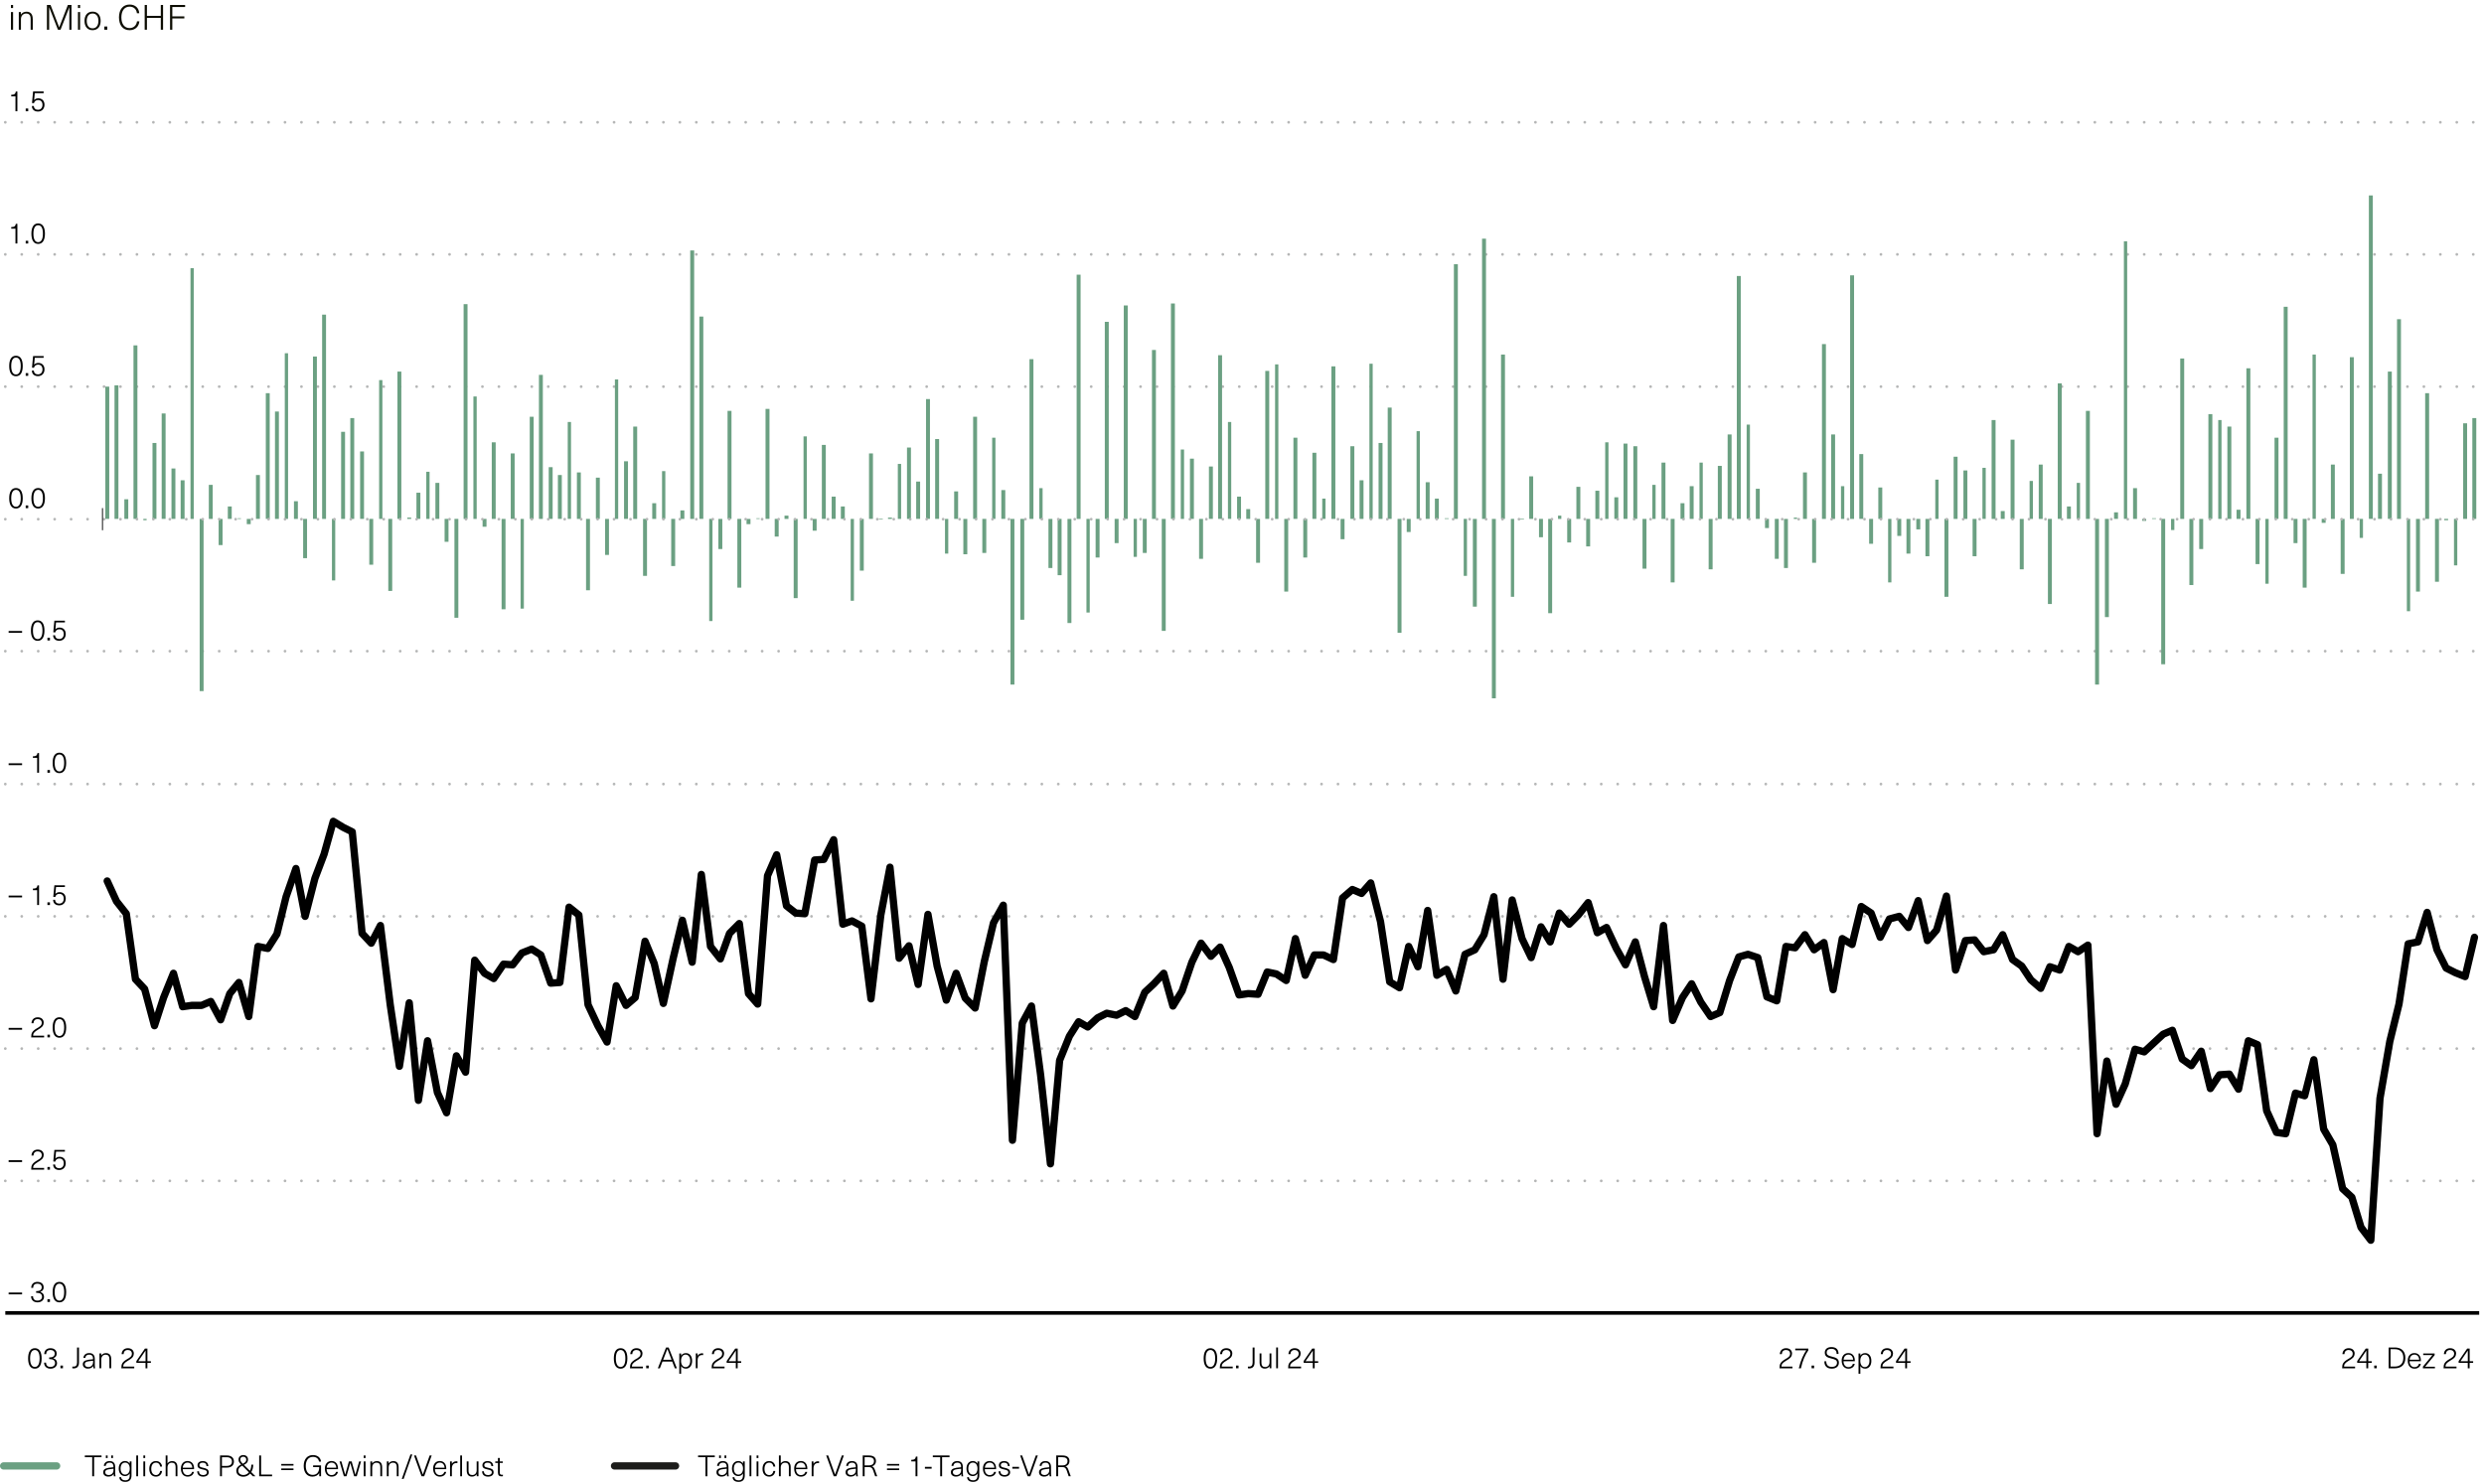<?xml version="1.0" encoding="UTF-8"?><svg id="_2024" xmlns="http://www.w3.org/2000/svg" xmlns:xlink="http://www.w3.org/1999/xlink" viewBox="0 0 679.39 406.09"><defs><style>.cls-1,.cls-2,.cls-3,.cls-4,.cls-5,.cls-6,.cls-7{fill:none;}.cls-8{fill:#0e0e04;}.cls-2,.cls-3,.cls-4,.cls-6{stroke-linecap:round;}.cls-2,.cls-3,.cls-5,.cls-6,.cls-7{stroke-linejoin:round;}.cls-2,.cls-4,.cls-6{stroke-width:2px;}.cls-2,.cls-5,.cls-7{stroke:#000;}.cls-3{stroke:#b5b6b6;stroke-dasharray:0 1.5 0 1.5 0 1.5;stroke-width:.75px;}.cls-4{stroke:#6ba082;stroke-miterlimit:10;}.cls-9{fill:#6ba082;}.cls-5{stroke-width:.25px;}.cls-6{stroke:#1d1d1b;}.cls-10{clip-path:url(#clippath);}</style><clipPath id="clippath"><rect class="cls-1" x="27.91" y="33.4" width="650.87" height="326.51"/></clipPath></defs><line class="cls-3" x1="1.45" y1="33.46" x2="678.07" y2="33.46"/><line class="cls-3" x1="1.45" y1="69.6" x2="678.07" y2="69.6"/><line class="cls-3" x1="1.45" y1="105.78" x2="678.07" y2="105.78"/><line class="cls-3" x1="1.45" y1="178.15" x2="678.07" y2="178.15"/><line class="cls-3" x1="1.45" y1="214.51" x2="678.07" y2="214.51"/><line class="cls-3" x1="1.45" y1="250.7" x2="678.07" y2="250.7"/><line class="cls-3" x1="1.45" y1="286.88" x2="678.07" y2="286.88"/><line class="cls-3" x1="1.45" y1="323.07" x2="678.07" y2="323.07"/><line class="cls-7" x1="1.45" y1="359.2" x2="678.07" y2="359.2"/><path class="cls-9" d="M676.2,114.38h1.08v27.59h-1.08v-27.59ZM673.69,115.81h1.08v26.15h-1.08v-26.15ZM671.18,154.68h.9v-12.72h-.9v12.72ZM668.5,142.32h1.08v-.36h-1.08v.36ZM665.99,159.16h1.08v-17.2h-1.08v17.2ZM663.3,107.57h1.08v34.39h-1.08v-34.39ZM660.79,161.85h1.08v-19.88h-1.08v19.88ZM658.29,167.22h.9v-25.26h-.9v25.26ZM655.6,87.33h1.08v54.64h-1.08v-54.64ZM653.09,101.66h1.08v40.3h-1.08v-40.3ZM650.4,129.6h1.08v12.36h-1.08v-12.36ZM647.9,53.47h1.08v88.49h-1.08V53.47ZM645.39,147.16h.9v-5.2h-.9v5.2ZM642.7,97.72h1.08v44.25h-1.08v-44.25ZM640.19,157.01h1.08v-15.05h-1.08v15.05ZM637.51,127.1h1.08v14.87h-1.08v-14.87ZM635,143.04h1.08v-1.08h-1.08v1.08ZM632.49,97h.9v44.96h-.9v-44.96ZM629.8,160.77h1.08v-18.81h-1.08v18.81ZM627.3,148.59h1.08v-6.63h-1.08v6.63ZM624.61,83.93h1.08v58.04h-1.08v-58.04ZM622.1,119.75h1.08v22.21h-1.08v-22.21ZM619.59,159.7h.9v-17.73h-.9v17.73ZM616.91,154.33h1.08v-12.36h-1.08v12.36ZM614.4,100.76h1.08v41.2h-1.08v-41.2ZM611.71,139.46h1.08v2.51h-1.08v-2.51ZM609.2,116.71h1.08v25.26h-1.08v-25.26ZM606.7,114.92h.9v27.05h-.9v-27.05ZM604.01,113.3h1.08v28.66h-1.08v-28.66ZM601.5,150.21h1.08v-8.24h-1.08v8.24ZM598.81,160.06h1.08v-18.09h-1.08v18.09ZM596.31,98.08h1.08v43.89h-1.08v-43.89ZM593.8,145.01h.9v-3.04h-.9v3.04ZM591.11,181.73h1.08v-39.77h-1.08v39.77ZM588.6,141.79h1.08v.18h-1.08v-.18ZM585.92,142.5h1.08v-.54h-1.08v.54ZM583.41,133.55h1.08v8.42h-1.08v-8.42ZM580.9,66.01h.9v75.95h-.9v-75.95ZM578.21,140.17h1.08v1.79h-1.08v-1.79ZM575.71,168.83h1.08v-26.87h-1.08v26.87ZM573.02,187.29h1.08v-45.32h-1.08v45.32ZM570.51,112.41h1.08v29.56h-1.08v-29.56ZM568,132.11h.9v9.85h-.9v-9.85ZM565.32,138.56h1.08v3.4h-1.08v-3.4ZM562.81,104.88h1.08v37.08h-1.08v-37.08ZM560.12,165.25h1.08v-23.29h-1.08v23.29ZM557.61,127.1h1.08v14.87h-1.08v-14.87ZM555.11,131.58h.9v10.39h-.9v-10.39ZM552.42,155.76h1.08v-13.79h-1.08v13.79ZM549.91,120.29h1.08v21.67h-1.08v-21.67ZM547.22,139.82h1.08v2.15h-1.08v-2.15ZM544.72,114.92h1.08v27.05h-1.08v-27.05ZM542.21,127.99h.9v13.97h-.9v-13.97ZM539.52,152.18h1.08v-10.21h-1.08v10.21ZM537.01,128.71h1.08v13.26h-1.08v-13.26ZM534.33,124.95h1.08v17.02h-1.08v-17.02ZM531.82,163.28h1.08v-21.32h-1.08v21.32ZM529.31,131.22h.9v10.75h-.9v-10.75ZM526.62,152.18h1.08v-10.21h-1.08v10.21ZM524.12,144.83h1.08v-2.87h-1.08v2.87ZM521.43,151.46h1.08v-9.49h-1.08v9.49ZM518.92,146.62h1.08v-4.66h-1.08v4.66ZM516.41,159.34h.9v-17.38h-.9v17.38ZM513.73,133.37h1.08v8.6h-1.08v-8.6ZM511.22,148.77h1.08v-6.81h-1.08v6.81ZM508.53,124.23h1.08v17.73h-1.08v-17.73ZM506.02,75.33h1.08v66.64h-1.08v-66.64ZM503.52,133.01h.9v8.96h-.9v-8.96ZM500.83,118.86h1.08v23.11h-1.08v-23.11ZM498.32,94.14h1.08v47.83h-1.08v-47.83ZM495.63,153.97h1.08v-12h-1.08v12ZM493.13,129.25h1.08v12.72h-1.08v-12.72ZM490.62,141.61h.9v.36h-.9v-.36ZM487.93,155.4h1.08v-13.43h-1.08v13.43ZM485.42,152.89h1.08v-10.93h-1.08v10.93ZM482.74,144.47h1.08v-2.51h-1.08v2.51ZM480.23,133.72h1.08v8.24h-1.08v-8.24ZM477.72,116.17h.9v25.79h-.9v-25.79ZM475.03,75.51h1.08v66.46h-1.08v-66.46ZM472.52,118.86h1.08v23.11h-1.08v-23.11ZM469.84,127.46h1.08v14.51h-1.08v-14.51ZM467.33,155.76h1.08v-13.79h-1.08v13.79ZM464.82,126.56h.9v15.41h-.9v-15.41ZM462.14,133.01h1.08v8.96h-1.08v-8.96ZM459.63,137.67h1.08v4.3h-1.08v-4.3ZM456.94,159.34h1.08v-17.38h-1.08v17.38ZM454.43,126.56h1.08v15.41h-1.08v-15.41ZM451.92,132.65h.9v9.32h-.9v-9.32ZM449.24,155.58h1.08v-13.61h-1.08v13.61ZM446.73,122.08h1.08v19.88h-1.08v-19.88ZM444.04,121.36h1.08v20.6h-1.08v-20.6ZM441.53,136.05h1.08v5.91h-1.08v-5.91ZM439.03,121.01h.9v20.96h-.9v-20.96ZM436.34,134.26h1.08v7.7h-1.08v-7.7ZM433.83,149.49h1.08v-7.52h-1.08v7.52ZM431.15,133.19h1.08v8.78h-1.08v-8.78ZM428.64,148.41h1.08v-6.45h-1.08v6.45ZM426.13,141.07h.9v.9h-.9v-.9ZM423.44,167.76h1.08v-25.79h-1.08v25.79ZM420.93,146.98h1.08v-5.02h-1.08v5.02ZM418.25,130.32h1.08v11.64h-1.08v-11.64ZM415.74,141.96h1.08v.18h-1.08v-.18ZM413.23,163.28h.9v-21.32h-.9v21.32ZM410.54,97h1.08v44.96h-1.08v-44.96ZM408.04,191.05h1.08v-49.08h-1.08v49.08ZM405.35,65.3h1.08v76.67h-1.08v-76.67ZM402.84,165.97h1.08v-24h-1.08v24ZM400.33,157.55h.9v-15.59h-.9v15.59ZM397.65,72.28h1.08v69.68h-1.08v-69.68ZM395.14,141.79h1.08v.18h-1.08v-.18ZM392.45,136.41h1.08v5.55h-1.08v-5.55ZM389.94,131.93h1.08v10.03h-1.08v-10.03ZM387.44,117.96h.9v24h-.9v-24ZM384.75,145.55h1.08v-3.58h-1.08v3.58ZM382.24,173.13h1.08v-31.17h-1.08v31.17ZM379.55,111.51h1.08v30.45h-1.08v-30.45ZM377.05,121.19h1.08v20.78h-1.08v-20.78ZM374.54,99.51h.9v42.46h-.9v-42.46ZM371.85,131.4h1.08v10.57h-1.08v-10.57ZM369.34,122.08h1.08v19.88h-1.08v-19.88ZM366.66,147.52h1.08v-5.55h-1.08v5.55ZM364.15,100.23h1.08v41.74h-1.08v-41.74ZM361.64,136.41h.9v5.55h-.9v-5.55ZM358.95,123.87h1.08v18.09h-1.08v-18.09ZM356.45,152.53h1.08v-10.57h-1.08v10.57ZM353.76,119.75h1.08v22.21h-1.08v-22.21ZM351.25,161.85h1.08v-19.88h-1.08v19.88ZM348.74,99.69h.9v42.28h-.9v-42.28ZM346.06,101.48h1.08v40.48h-1.08v-40.48ZM343.55,153.97h1.08v-12h-1.08v12ZM340.86,139.28h1.08v2.69h-1.08v-2.69ZM338.35,135.87h1.08v6.09h-1.08v-6.09ZM335.85,115.45h.9v26.51h-.9v-26.51ZM333.16,97.18h1.08v44.78h-1.08v-44.78ZM330.65,127.63h1.08v14.33h-1.08v-14.33ZM327.96,152.89h1.08v-10.93h-1.08v10.93ZM325.46,125.48h1.08v16.48h-1.08v-16.48ZM322.95,122.98h.9v18.99h-.9v-18.99ZM320.26,83.03h1.08v58.93h-1.08v-58.93ZM317.75,172.6h1.08v-30.63h-1.08v30.63ZM315.07,95.75h1.08v46.22h-1.08v-46.22ZM312.56,151.28h1.08v-9.32h-1.08v9.32ZM310.05,152.35h.9v-10.39h-.9v10.39ZM307.36,83.57h1.08v58.4h-1.08v-58.4ZM304.86,148.59h1.08v-6.63h-1.08v6.63ZM302.17,88.05h1.08v53.92h-1.08v-53.92ZM299.66,152.53h1.08v-10.57h-1.08v10.57ZM297.15,167.58h.9v-25.62h-.9v25.62ZM294.47,75.15h1.08v66.82h-1.08v-66.82ZM291.96,170.45h1.08v-28.48h-1.08v28.48ZM289.27,157.37h1.08v-15.41h-1.08v15.41ZM286.76,155.4h1.08v-13.43h-1.08v13.43ZM284.26,133.55h.9v8.42h-.9v-8.42ZM281.57,98.26h1.08v43.71h-1.08v-43.71ZM279.06,169.55h1.08v-27.59h-1.08v27.59ZM276.37,187.29h1.08v-45.32h-1.08v45.32ZM273.87,134.08h1.08v7.88h-1.08v-7.88ZM271.36,119.75h.9v22.21h-.9v-22.21ZM268.67,151.28h1.08v-9.32h-1.08v9.32ZM266.16,114.02h1.08v27.95h-1.08v-27.95ZM263.48,151.64h1.08v-9.67h-1.08v9.67ZM260.97,134.44h1.08v7.52h-1.08v-7.52ZM258.46,151.46h.9v-9.49h-.9v9.49ZM255.77,120.11h1.08v21.85h-1.08v-21.85ZM253.27,109.18h1.08v32.78h-1.08v-32.78ZM250.58,131.75h1.08v10.21h-1.08v-10.21ZM248.07,122.44h1.08v19.53h-1.08v-19.53ZM245.56,126.92h.9v15.05h-.9v-15.05ZM242.88,141.61h1.08v.36h-1.08v-.36ZM240.37,142.14h1.08v-.18h-1.08v.18ZM237.68,124.05h1.08v17.91h-1.08v-17.91ZM235.17,156.12h1.08v-14.15h-1.08v14.15ZM232.66,164.36h.9v-22.39h-.9v22.39ZM229.98,138.56h1.08v3.4h-1.08v-3.4ZM227.47,135.87h1.08v6.09h-1.08v-6.09ZM224.78,121.72h1.08v20.24h-1.08v-20.24ZM222.27,145.19h1.08v-3.22h-1.08v3.22ZM219.77,119.39h.9v22.57h-.9v-22.57ZM217.08,163.64h1.08v-21.67h-1.08v21.67ZM214.57,141.07h1.08v.9h-1.08v-.9ZM211.89,146.8h1.08v-4.84h-1.08v4.84ZM209.38,111.87h1.08v30.09h-1.08v-30.09ZM206.87,141.79h.9v.18h-.9v-.18ZM204.18,143.4h1.08v-1.43h-1.08v1.43ZM201.67,160.77h1.08v-18.81h-1.08v18.81ZM198.99,112.41h1.08v29.56h-1.08v-29.56ZM196.48,150.21h1.08v-8.24h-1.08v8.24ZM193.97,169.91h.9v-27.95h-.9v27.95ZM191.28,86.61h1.08v55.35h-1.08v-55.35ZM188.78,68.52h1.08v73.45h-1.08v-73.45ZM186.09,139.64h1.08v2.33h-1.08v-2.33ZM183.58,154.86h1.08v-12.9h-1.08v12.9ZM181.07,128.89h.9v13.08h-.9v-13.08ZM178.39,137.67h1.08v4.3h-1.08v-4.3ZM175.88,157.55h1.08v-15.59h-1.08v15.59ZM173.19,116.71h1.08v25.26h-1.08v-25.26ZM170.68,126.2h1.08v15.76h-1.08v-15.76ZM168.18,103.81h.9v38.16h-.9v-38.16ZM165.49,151.82h1.07v-9.85h-1.07v9.85ZM162.98,130.68h1.07v11.28h-1.07v-11.28ZM160.29,161.49h1.07v-19.53h-1.07v19.53ZM157.79,129.25h1.07v12.72h-1.07v-12.72ZM155.28,115.45h.9v26.51h-.9v-26.51ZM152.59,129.96h1.07v12h-1.07v-12ZM150.08,127.81h1.07v14.15h-1.07v-14.15ZM147.4,102.56h1.07v39.41h-1.07v-39.41ZM144.89,114.02h1.07v27.95h-1.07v-27.95ZM142.38,166.51h.9v-24.54h-.9v24.54ZM139.69,124.05h1.07v17.91h-1.07v-17.91ZM137.19,166.69h1.07v-24.72h-1.07v24.72ZM134.5,121.01h1.07v20.96h-1.07v-20.96ZM131.99,144.11h1.07v-2.15h-1.07v2.15ZM129.48,108.47h.9v33.5h-.9v-33.5ZM126.8,83.21h1.07v58.76h-1.07v-58.76ZM124.29,169.01h1.07v-27.05h-1.07v27.05ZM121.6,148.23h1.07v-6.27h-1.07v6.27ZM119.09,132.11h1.07v9.85h-1.07v-9.85ZM116.59,129.07h.9v12.9h-.9v-12.9ZM113.9,134.8h1.07v7.16h-1.07v-7.16ZM111.39,141.61h1.07v.36h-1.07v-.36ZM108.7,101.66h1.07v40.3h-1.07v-40.3ZM106.2,161.67h1.07v-19.71h-1.07v19.71ZM103.69,103.99h.9v37.98h-.9v-37.98ZM101,154.5h1.07v-12.54h-1.07v12.54ZM98.49,123.51h1.07v18.45h-1.07v-18.45ZM95.81,114.38h1.07v27.59h-1.07v-27.59ZM93.3,118.14h1.07v23.83h-1.07v-23.83ZM90.79,158.8h.9v-16.84h-.9v16.84ZM88.1,86.08h1.07v55.89h-1.07v-55.89ZM85.6,97.54h1.07v44.42h-1.07v-44.42ZM82.91,152.71h1.07v-10.75h-1.07v10.75ZM80.4,137.13h1.07v4.84h-1.07v-4.84ZM77.89,96.64h.9v45.32h-.9v-45.32ZM75.21,112.59h1.07v29.38h-1.07v-29.38ZM72.7,107.57h1.07v34.39h-1.07v-34.39ZM70.01,129.96h1.07v12h-1.07v-12ZM67.5,143.4h1.07v-1.43h-1.07v1.43ZM65,141.79h.9v.18h-.9v-.18ZM62.31,138.56h1.07v3.4h-1.07v-3.4ZM59.8,149.13h1.07v-7.16h-1.07v7.16ZM57.11,132.65h1.07v9.32h-1.07v-9.32ZM54.61,189.08h1.07v-47.11h-1.07v47.11ZM52.1,73.36h.9v68.61h-.9v-68.61ZM49.41,131.4h1.07v10.57h-1.07v-10.57ZM46.9,128.17h1.07v13.79h-1.07v-13.79ZM44.22,113.12h1.07v28.84h-1.07v-28.84ZM41.71,121.19h1.07v20.78h-1.07v-20.78ZM39.2,142.32h.9v-.36h-.9v.36ZM36.51,94.49h1.07v47.47h-1.07v-47.47ZM34.01,136.59h1.07v5.37h-1.07v-5.37ZM31.32,105.42h1.07v36.54h-1.07v-36.54ZM28.81,105.78h1.07v36.18h-1.07v-36.18Z"/><line class="cls-3" x1="1.45" y1="142.04" x2="678.07" y2="142.04"/><line class="cls-5" x1="28.03" y1="139.02" x2="28.03" y2="145.06"/><g class="cls-10"><polyline class="cls-2" points="29.32 241.03 31.86 246.58 34.54 249.98 37.05 267.9 39.56 270.58 42.25 280.62 44.75 272.91 47.44 266.28 49.95 275.42 52.46 275.06 55.14 275.06 57.65 273.99 60.34 279 62.85 271.84 65.35 268.79 68.04 278.11 70.55 258.94 73.24 259.48 75.74 255.54 78.25 245.33 80.94 237.62 83.45 250.7 86.13 240.31 88.64 233.68 91.15 224.7 93.84 226.34 96.34 227.59 99.03 255.36 101.54 258.04 104.05 253.21 106.73 274.88 109.24 291.72 111.93 274.35 114.44 301.04 116.94 284.74 119.63 298.89 122.14 304.44 124.83 288.86 127.33 293.33 129.84 262.7 132.53 266.28 135.04 267.72 137.72 263.78 140.23 263.96 142.74 260.73 145.43 259.66 147.93 261.27 150.62 268.97 153.13 268.79 155.64 248.19 158.32 250.34 160.83 274.88 163.52 280.62 166.03 285.09 168.54 269.69 171.22 275.06 173.73 272.91 176.42 257.51 178.93 263.6 181.43 274.52 184.12 262.16 186.63 251.77 189.31 263.24 191.82 239.24 194.33 258.94 197.02 262.34 199.53 255.36 202.21 252.67 204.72 271.84 207.23 274.7 209.92 239.59 212.42 233.86 215.11 247.83 217.62 249.8 220.13 249.98 222.81 235.29 225.32 235.12 228.01 229.74 230.52 252.85 233.02 251.95 235.71 253.39 238.22 273.27 240.91 250.34 243.41 237.26 245.92 262.16 248.61 258.76 251.12 269.33 253.8 250.16 256.31 264.31 258.82 273.63 261.51 266.28 264.01 273.09 266.7 275.78 269.21 263.06 271.72 252.49 274.4 247.65 276.91 311.96 279.6 279.9 282.11 275.24 284.61 294.05 287.3 318.41 289.81 290.11 292.5 283.48 295 279.54 297.51 280.97 300.2 278.47 302.71 277.21 305.39 277.75 307.9 276.5 310.41 278.11 313.1 271.48 315.6 269.15 318.29 266.28 320.8 275.24 323.31 271.12 325.99 263.24 328.5 258.04 331.19 261.63 333.7 259.12 336.2 264.67 338.89 272.2 341.4 271.84 344.09 272.02 346.59 265.93 349.1 266.46 351.79 268.25 354.3 256.79 356.98 266.82 359.49 261.27 362 261.27 364.69 262.52 367.19 245.68 369.88 243.36 372.39 244.43 374.9 241.56 377.58 252.13 380.09 268.61 382.78 270.23 385.29 258.94 387.8 264.49 390.48 249.09 392.99 266.82 395.68 265.21 398.18 271.12 400.69 261.09 403.38 259.84 405.89 255.72 408.57 245.33 411.08 267.9 413.59 246.22 416.28 256.79 418.79 261.99 421.47 253.57 423.98 257.69 426.49 249.8 429.18 252.85 431.68 250.34 434.37 246.94 436.88 255.18 439.39 253.75 442.07 259.48 444.58 263.96 447.27 257.69 449.78 267.18 452.28 275.42 454.97 253.21 457.48 279.18 460.17 272.91 462.67 269.15 465.18 274.17 467.87 278.11 470.38 277.03 473.06 268.25 475.57 261.81 478.08 261.09 480.77 261.99 483.27 272.73 485.96 273.81 488.47 258.94 490.98 259.3 493.66 255.72 496.17 259.84 498.86 257.87 501.37 270.76 503.87 256.79 506.56 258.4 509.07 248.01 511.76 249.8 514.26 256.43 516.77 251.42 519.46 250.7 521.97 253.75 524.65 246.4 527.16 257.33 529.67 254.46 532.36 245.15 534.86 265.39 537.55 257.33 540.06 257.15 542.57 260.37 545.25 259.84 547.76 255.72 550.45 262.52 552.96 264.31 555.46 268.08 558.15 270.4 560.66 264.49 563.35 265.39 565.85 258.94 568.36 260.37 571.05 258.58 573.56 310.17 576.24 290.29 578.75 302.11 581.26 296.56 583.95 287.06 586.45 287.78 589.14 285.27 591.65 282.94 594.16 281.87 596.84 289.75 599.35 291.54 602.04 287.6 604.55 297.81 607.06 294.05 609.74 293.87 612.25 297.99 614.94 284.74 617.44 285.81 619.95 303.9 622.64 309.81 625.15 310.17 627.83 299.07 630.34 299.78 632.85 289.93 635.54 308.92 638.05 313.22 640.73 325.22 643.24 327.55 645.75 335.79 648.43 339.31 650.94 300.5 653.63 284.91 656.14 274.7 658.65 258.22 661.33 257.69 663.84 249.62 666.53 259.84 669.04 264.85 671.54 266.11 674.23 267.18 676.78 256.43"/></g><path d="M2.36,354.12v-.5h3.68v.5h-3.68Z"/><path d="M11.95,352.16c0,.66-.3,1.05-.93,1.28v.02c.69.23,1.02.65,1.02,1.35,0,.88-.74,1.5-1.79,1.5s-1.75-.64-1.75-1.66h.54c0,.78.42,1.18,1.21,1.18.74,0,1.25-.42,1.25-1.04,0-.7-.5-1.09-1.39-1.09h-.23v-.47h.23c.81,0,1.3-.4,1.3-1.03s-.47-1.01-1.19-1.01-1.14.38-1.14,1.15h-.54c0-1.03.67-1.63,1.7-1.63s1.7.58,1.7,1.45Z"/><path d="M12.97,356.2v-.74h.69v.74h-.69Z"/><path d="M18.1,353.51c0,1.81-.65,2.8-1.85,2.8s-1.85-.98-1.85-2.8.65-2.8,1.85-2.8,1.85.98,1.85,2.8ZM14.95,353.51c0,1.52.46,2.33,1.3,2.33s1.3-.81,1.3-2.33-.46-2.31-1.3-2.31-1.3.8-1.3,2.31Z"/><path d="M2.36,317.92v-.5h3.68v.5h-3.68Z"/><path d="M11.94,315.99c0,.94-.65,1.38-1.54,1.9-1.12.66-1.34,1.06-1.34,1.65h3.01v.47h-3.53c0-.06,0-.11,0-.15,0-1.01.24-1.57,1.6-2.37.84-.48,1.28-.78,1.28-1.49,0-.59-.43-1-1.1-1-.76,0-1.12.43-1.17,1.14h-.54c.05-1.02.72-1.63,1.72-1.63s1.63.61,1.63,1.48Z"/><path d="M12.97,320.01v-.74h.69v.74h-.69Z"/><path d="M15.32,315.09l-.17,1.86h.02c.24-.3.66-.47,1.1-.47,1.05,0,1.71.69,1.71,1.77s-.7,1.85-1.79,1.85c-.99,0-1.66-.57-1.66-1.52h.54c.02.66.47,1.04,1.11,1.04.78,0,1.26-.54,1.26-1.36s-.46-1.31-1.2-1.31c-.58,0-.99.3-1.14.86l-.53-.04.3-3.17h2.88v.47h-2.42Z"/><path d="M2.36,281.72v-.5h3.68v.5h-3.68Z"/><path d="M11.94,279.8c0,.94-.65,1.38-1.54,1.9-1.12.66-1.34,1.06-1.34,1.65h3.01v.47h-3.53c0-.06,0-.11,0-.15,0-1.01.24-1.57,1.6-2.37.84-.48,1.28-.78,1.28-1.49,0-.59-.43-1-1.1-1-.76,0-1.12.43-1.17,1.14h-.54c.05-1.02.72-1.63,1.72-1.63s1.63.61,1.63,1.48Z"/><path d="M12.97,283.81v-.74h.69v.74h-.69Z"/><path d="M18.1,281.11c0,1.81-.65,2.8-1.85,2.8s-1.85-.98-1.85-2.8.65-2.8,1.85-2.8,1.85.98,1.85,2.8ZM14.95,281.11c0,1.52.46,2.33,1.3,2.33s1.3-.81,1.3-2.33-.46-2.31-1.3-2.31-1.3.8-1.3,2.31Z"/><path d="M2.36,245.52v-.5h3.68v.5h-3.68Z"/><path d="M10.16,247.61v-4.07h-1.16v-.42c.82,0,1.16-.24,1.26-.9h.42v5.39h-.52Z"/><path d="M12.97,247.61v-.74h.69v.74h-.69Z"/><path d="M15.32,242.69l-.17,1.86h.02c.24-.3.66-.47,1.1-.47,1.05,0,1.71.69,1.71,1.77s-.7,1.85-1.79,1.85c-.99,0-1.66-.57-1.66-1.52h.54c.02.66.47,1.04,1.11,1.04.78,0,1.26-.54,1.26-1.36s-.46-1.31-1.2-1.31c-.58,0-.99.3-1.14.86l-.53-.04.3-3.17h2.88v.47h-2.42Z"/><path d="M2.36,209.33v-.5h3.68v.5h-3.68Z"/><path d="M10.16,211.41v-4.07h-1.16v-.42c.82,0,1.16-.24,1.26-.9h.42v5.39h-.52Z"/><path d="M12.97,211.41v-.74h.69v.74h-.69Z"/><path d="M18.1,208.72c0,1.81-.65,2.8-1.85,2.8s-1.85-.98-1.85-2.8.65-2.8,1.85-2.8,1.85.98,1.85,2.8ZM14.95,208.72c0,1.52.46,2.33,1.3,2.33s1.3-.81,1.3-2.33-.46-2.31-1.3-2.31-1.3.8-1.3,2.31Z"/><path d="M2.36,173.13v-.5h3.68v.5h-3.68Z"/><path d="M12.16,172.52c0,1.81-.65,2.8-1.85,2.8s-1.85-.98-1.85-2.8.65-2.8,1.85-2.8,1.85.98,1.85,2.8ZM9.01,172.52c0,1.52.46,2.33,1.3,2.33s1.3-.81,1.3-2.33-.46-2.31-1.3-2.31-1.3.8-1.3,2.31Z"/><path d="M12.97,175.22v-.74h.69v.74h-.69Z"/><path d="M15.32,170.3l-.17,1.86h.02c.24-.3.66-.47,1.1-.47,1.05,0,1.71.69,1.71,1.77s-.7,1.85-1.79,1.85c-.99,0-1.66-.57-1.66-1.52h.54c.02.66.47,1.04,1.11,1.04.78,0,1.26-.54,1.26-1.36s-.46-1.31-1.2-1.31c-.58,0-.99.3-1.14.86l-.53-.04.3-3.17h2.88v.47h-2.42Z"/><path d="M6.22,136.32c0,1.81-.65,2.8-1.85,2.8s-1.85-.98-1.85-2.8.65-2.8,1.85-2.8,1.85.98,1.85,2.8ZM3.07,136.32c0,1.52.46,2.33,1.3,2.33s1.3-.81,1.3-2.33-.46-2.31-1.3-2.31-1.3.8-1.3,2.31Z"/><path d="M7.03,139.02v-.74h.69v.74h-.69Z"/><path d="M12.29,136.32c0,1.81-.65,2.8-1.85,2.8s-1.85-.98-1.85-2.8.65-2.8,1.85-2.8,1.85.98,1.85,2.8ZM9.14,136.32c0,1.52.46,2.33,1.3,2.33s1.3-.81,1.3-2.33-.46-2.31-1.3-2.31-1.3.8-1.3,2.31Z"/><path d="M6.22,100.13c0,1.81-.65,2.8-1.85,2.8s-1.85-.98-1.85-2.8.65-2.8,1.85-2.8,1.85.98,1.85,2.8ZM3.07,100.13c0,1.52.46,2.33,1.3,2.33s1.3-.81,1.3-2.33-.46-2.31-1.3-2.31-1.3.8-1.3,2.31Z"/><path d="M7.03,102.82v-.74h.69v.74h-.69Z"/><path d="M9.51,97.9l-.17,1.86h.02c.24-.3.66-.47,1.1-.47,1.05,0,1.71.69,1.71,1.77s-.7,1.85-1.79,1.85c-.99,0-1.66-.57-1.66-1.52h.54c.02.66.47,1.04,1.11,1.04.78,0,1.25-.54,1.25-1.36s-.46-1.31-1.2-1.31c-.58,0-.99.3-1.14.86l-.53-.04.3-3.17h2.88v.47h-2.42Z"/><path d="M4.23,66.62v-4.07h-1.16v-.42c.82,0,1.16-.24,1.26-.9h.42v5.39h-.52Z"/><path d="M7.03,66.62v-.74h.69v.74h-.69Z"/><path d="M12.29,63.93c0,1.81-.65,2.8-1.85,2.8s-1.85-.98-1.85-2.8.65-2.8,1.85-2.8,1.85.98,1.85,2.8ZM9.14,63.93c0,1.52.46,2.33,1.3,2.33s1.3-.81,1.3-2.33-.46-2.31-1.3-2.31-1.3.8-1.3,2.31Z"/><path d="M4.23,30.43v-4.07h-1.16v-.42c.82,0,1.16-.24,1.26-.9h.42v5.39h-.52Z"/><path d="M7.03,30.43v-.74h.69v.74h-.69Z"/><path d="M9.51,25.51l-.17,1.86h.02c.24-.3.66-.47,1.1-.47,1.05,0,1.71.69,1.71,1.77s-.7,1.85-1.79,1.85c-.99,0-1.66-.57-1.66-1.52h.54c.02.66.47,1.04,1.11,1.04.78,0,1.25-.54,1.25-1.36s-.46-1.31-1.2-1.31c-.58,0-.99.3-1.14.86l-.53-.04.3-3.17h2.88v.47h-2.42Z"/><path d="M11.39,371.65c0,1.81-.65,2.8-1.85,2.8s-1.85-.98-1.85-2.8.65-2.8,1.85-2.8,1.85.98,1.85,2.8ZM8.23,371.65c0,1.52.46,2.33,1.3,2.33s1.3-.81,1.3-2.33-.46-2.31-1.3-2.31-1.3.8-1.3,2.31Z"/><path d="M15.51,370.3c0,.66-.3,1.05-.93,1.28v.02c.69.23,1.02.65,1.02,1.35,0,.88-.74,1.5-1.79,1.5s-1.75-.64-1.75-1.66h.54c0,.78.42,1.18,1.21,1.18.74,0,1.25-.42,1.25-1.04,0-.7-.5-1.09-1.39-1.09h-.23v-.47h.23c.81,0,1.3-.4,1.3-1.03s-.47-1.01-1.19-1.01-1.14.38-1.14,1.15h-.54c0-1.03.67-1.63,1.7-1.63s1.7.58,1.7,1.45Z"/><path d="M16.53,374.34v-.74h.69v.74h-.69Z"/><path d="M21.6,372.8c0,1.06-.54,1.58-1.48,1.58-.12,0-.25-.02-.34-.04v-.48c.13.02.22.03.33.03.62,0,.96-.33.96-1.1v-4.13h.53v4.15Z"/><path d="M25.93,371.74v1.61c0,.42.04.77.09,1h-.46c-.04-.19-.06-.43-.06-.62h-.02c-.26.44-.74.7-1.45.7-.83,0-1.38-.49-1.38-1.17s.38-1.06,1.54-1.25c.38-.06.89-.12,1.25-.14v-.19c0-.76-.43-1.07-1.04-1.07-.69,0-1.03.38-1.06.9h-.52c.05-.76.6-1.33,1.58-1.33.91,0,1.52.49,1.52,1.56ZM25.45,372.28c-.34.02-.84.09-1.18.14-.82.12-1.08.35-1.08.8,0,.47.35.78.95.78.38,0,.71-.13.94-.36.27-.29.38-.51.38-1.06v-.31Z"/><path d="M30.42,371.87v2.47h-.5v-2.45c0-.96-.39-1.27-1.04-1.27s-1.18.46-1.18,1.31v2.41h-.5v-4.06h.49v.55h.02c.25-.38.7-.64,1.26-.64.94,0,1.45.56,1.45,1.68Z"/><path d="M36.59,370.33c0,.94-.65,1.38-1.54,1.9-1.12.66-1.34,1.06-1.34,1.65h3.01v.47h-3.53c0-.06,0-.11,0-.15,0-1.01.24-1.57,1.6-2.37.84-.48,1.28-.78,1.28-1.49,0-.59-.43-1-1.1-1-.76,0-1.12.43-1.17,1.14h-.54c.05-1.02.72-1.63,1.72-1.63s1.63.61,1.63,1.48Z"/><path d="M40.31,372.87v1.48h-.51v-1.48h-2.5v-.51l2.33-3.4h.69v3.45h.95v.46h-.95ZM39.81,372.41v-2.89h-.02c-.44.66-.88,1.29-1.32,1.93l-.66.96h1.99Z"/><path d="M171.59,371.65c0,1.81-.65,2.8-1.85,2.8s-1.85-.98-1.85-2.8.65-2.8,1.85-2.8,1.85.98,1.85,2.8ZM168.44,371.65c0,1.52.46,2.33,1.3,2.33s1.3-.81,1.3-2.33-.46-2.31-1.3-2.31-1.3.8-1.3,2.31Z"/><path d="M175.71,370.33c0,.94-.65,1.38-1.54,1.9-1.12.66-1.34,1.06-1.34,1.65h3.01v.47h-3.53c0-.06,0-.11,0-.15,0-1.01.24-1.57,1.6-2.37.84-.48,1.28-.78,1.28-1.49,0-.59-.43-1-1.1-1-.76,0-1.12.43-1.17,1.14h-.54c.05-1.02.72-1.63,1.72-1.63s1.63.61,1.63,1.48Z"/><path d="M176.74,374.34v-.74h.69v.74h-.69Z"/><path d="M181.19,372.51l-.71,1.84h-.56l2.25-5.69h.71l2.25,5.69h-.56l-.71-1.84h-2.67ZM183.45,371.43c-.31-.81-.6-1.54-.91-2.36h-.02c-.31.82-.59,1.55-.91,2.36l-.23.59h2.29l-.22-.59Z"/><path d="M189.3,372.31c0,1.3-.66,2.13-1.71,2.13-.58,0-1.07-.28-1.28-.7h-.02v2.09h-.5v-5.54h.5v.6h.02c.21-.42.7-.7,1.28-.7,1.05,0,1.71.83,1.71,2.13ZM186.27,372.31c0,1.04.49,1.71,1.24,1.71s1.27-.67,1.27-1.71-.5-1.71-1.27-1.71-1.24.67-1.24,1.71Z"/><path d="M192.32,370.27v.47c-.06,0-.17-.02-.26-.02-.81,0-1.26.53-1.26,1.47v2.14h-.5v-4.06h.49v.64h.02c.27-.44.7-.67,1.24-.67.09,0,.19,0,.27.02Z"/><path d="M198.04,370.33c0,.94-.65,1.38-1.54,1.9-1.12.66-1.34,1.06-1.34,1.65h3.01v.47h-3.53c0-.06,0-.11,0-.15,0-1.01.24-1.57,1.6-2.37.84-.48,1.28-.78,1.28-1.49,0-.59-.43-1-1.1-1-.76,0-1.12.43-1.17,1.14h-.54c.05-1.02.72-1.63,1.72-1.63s1.63.61,1.63,1.48Z"/><path d="M201.76,372.87v1.48h-.51v-1.48h-2.5v-.51l2.33-3.4h.69v3.45h.95v.46h-.95ZM201.26,372.41v-2.89h-.02c-.44.66-.88,1.29-1.32,1.93l-.66.96h1.99Z"/><path d="M332.91,371.65c0,1.81-.65,2.8-1.85,2.8s-1.85-.98-1.85-2.8.65-2.8,1.85-2.8,1.85.98,1.85,2.8ZM329.76,371.65c0,1.52.46,2.33,1.3,2.33s1.3-.81,1.3-2.33-.46-2.31-1.3-2.31-1.3.8-1.3,2.31Z"/><path d="M337.03,370.33c0,.94-.65,1.38-1.54,1.9-1.12.66-1.34,1.06-1.34,1.65h3.01v.47h-3.53c0-.06,0-.11,0-.15,0-1.01.24-1.57,1.6-2.37.84-.48,1.28-.78,1.28-1.49,0-.59-.43-1-1.1-1-.76,0-1.12.43-1.17,1.14h-.54c.05-1.02.72-1.63,1.72-1.63s1.63.61,1.63,1.48Z"/><path d="M338.06,374.34v-.74h.69v.74h-.69Z"/><path d="M343.13,372.8c0,1.06-.54,1.58-1.48,1.58-.12,0-.25-.02-.34-.04v-.48c.13.02.22.03.33.03.62,0,.96-.33.96-1.1v-4.13h.53v4.15Z"/><path d="M344.51,372.75v-2.47h.5v2.45c0,.96.39,1.27,1.04,1.27s1.18-.46,1.18-1.31v-2.41h.5v4.06h-.49v-.55h-.02c-.24.38-.7.64-1.26.64-.93,0-1.45-.56-1.45-1.68Z"/><path d="M349.04,374.34v-5.69h.5v5.69h-.5Z"/><path d="M355.72,370.33c0,.94-.65,1.38-1.54,1.9-1.12.66-1.34,1.06-1.34,1.65h3.01v.47h-3.53c0-.06,0-.11,0-.15,0-1.01.24-1.57,1.6-2.37.84-.48,1.28-.78,1.28-1.49,0-.59-.43-1-1.1-1-.76,0-1.12.43-1.17,1.14h-.54c.05-1.02.72-1.63,1.72-1.63s1.63.61,1.63,1.48Z"/><path d="M359.57,372.87v1.48h-.51v-1.48h-2.5v-.51l2.33-3.4h.69v3.45h.95v.46h-.95ZM359.07,372.41v-2.89h-.02c-.44.66-.88,1.29-1.32,1.93l-.66.96h1.99Z"/><path d="M490.12,370.33c0,.94-.65,1.38-1.54,1.9-1.12.66-1.34,1.06-1.34,1.65h3.01v.47h-3.53c0-.06,0-.11,0-.15,0-1.01.24-1.57,1.6-2.37.84-.48,1.28-.78,1.28-1.49,0-.59-.43-1-1.1-1-.76,0-1.12.43-1.17,1.14h-.54c.05-1.02.72-1.63,1.72-1.63s1.63.61,1.63,1.48Z"/><path d="M494.58,369.44c-.83,1.2-1.59,2.85-2.01,4.91h-.59c.54-2.27,1.32-3.85,2.04-4.92h-3.01v-.47h3.58v.48Z"/><path d="M495.48,374.34v-.74h.69v.74h-.69Z"/><path d="M502.86,370.42h-.53c0-.97-.53-1.4-1.46-1.4-.8,0-1.26.39-1.26,1.03,0,.68.49.88,1.44,1.11,1.08.26,1.9.54,1.9,1.66,0,.99-.75,1.62-1.94,1.62-1.29,0-2.04-.68-2.04-2h.52c0,1.06.6,1.52,1.52,1.52s1.42-.42,1.42-1.14-.52-.9-1.5-1.14c-1.1-.27-1.84-.54-1.84-1.63,0-.89.66-1.51,1.78-1.51,1.32,0,1.98.64,1.98,1.87Z"/><path d="M506.78,373.14h.51c-.13.7-.7,1.31-1.72,1.31-1.16,0-1.86-.86-1.86-2.21,0-1.2.68-2.06,1.82-2.06.91,0,1.54.55,1.72,1.45.05.22.06.49.06.78h-3.1c.02,1.08.6,1.62,1.35,1.62.66,0,1.09-.37,1.21-.89ZM504.23,372h2.62c-.06-.9-.58-1.4-1.3-1.4s-1.26.53-1.31,1.4Z"/><path d="M511.83,372.31c0,1.3-.66,2.13-1.71,2.13-.58,0-1.07-.28-1.28-.7h-.02v2.09h-.5v-5.54h.5v.6h.02c.21-.42.7-.7,1.28-.7,1.05,0,1.71.83,1.71,2.13ZM508.8,372.31c0,1.04.49,1.71,1.24,1.71s1.27-.67,1.27-1.71-.5-1.71-1.27-1.71-1.24.67-1.24,1.71Z"/><path d="M517.74,370.33c0,.94-.65,1.38-1.54,1.9-1.12.66-1.34,1.06-1.34,1.65h3.01v.47h-3.53c0-.06,0-.11,0-.15,0-1.01.24-1.57,1.6-2.37.84-.48,1.28-.78,1.28-1.49,0-.59-.43-1-1.1-1-.76,0-1.12.43-1.17,1.14h-.54c.05-1.02.72-1.63,1.72-1.63s1.63.61,1.63,1.48Z"/><path d="M521.59,372.87v1.48h-.51v-1.48h-2.5v-.51l2.33-3.4h.69v3.45h.95v.46h-.95ZM521.09,372.41v-2.89h-.02c-.44.66-.88,1.29-1.32,1.93l-.66.96h1.99Z"/><path d="M644,370.33c0,.94-.65,1.38-1.54,1.9-1.12.66-1.34,1.06-1.34,1.65h3.01v.47h-3.53c0-.06,0-.11,0-.15,0-1.01.24-1.57,1.6-2.37.84-.48,1.28-.78,1.28-1.49,0-.59-.43-1-1.1-1-.76,0-1.12.43-1.17,1.14h-.54c.05-1.02.72-1.63,1.72-1.63s1.63.61,1.63,1.48Z"/><path d="M647.72,372.87v1.48h-.51v-1.48h-2.5v-.51l2.33-3.4h.69v3.45h.95v.46h-.95ZM647.22,372.41v-2.89h-.02c-.44.66-.88,1.29-1.32,1.93l-.66.96h1.99Z"/><path d="M649.36,374.34v-.74h.69v.74h-.69Z"/><path d="M654.97,368.65c1.85,0,2.91,1.02,2.91,2.85s-1.06,2.85-2.91,2.85h-1.66v-5.69h1.66ZM653.83,373.87h1.14c1.52,0,2.36-.85,2.36-2.38s-.84-2.37-2.36-2.37h-1.14v4.75Z"/><path d="M661.6,373.14h.51c-.13.7-.7,1.31-1.72,1.31-1.16,0-1.86-.86-1.86-2.21,0-1.2.68-2.06,1.82-2.06.91,0,1.54.55,1.72,1.45.05.22.06.49.06.78h-3.1c.02,1.08.6,1.62,1.35,1.62.66,0,1.09-.37,1.21-.89ZM659.05,372h2.62c-.06-.9-.58-1.4-1.3-1.4s-1.26.53-1.31,1.4Z"/><path d="M663.3,373.9v.02h2.67v.43h-3.29v-.46l2.59-3.15v-.02h-2.51v-.43h3.13v.46l-2.59,3.15Z"/><path d="M671.74,370.33c0,.94-.65,1.38-1.54,1.9-1.12.66-1.34,1.06-1.34,1.65h3.01v.47h-3.53c0-.06,0-.11,0-.15,0-1.01.24-1.57,1.6-2.37.84-.48,1.28-.78,1.28-1.49,0-.59-.43-1-1.09-1-.76,0-1.12.43-1.17,1.14h-.54c.05-1.02.72-1.63,1.72-1.63s1.63.61,1.63,1.48Z"/><path d="M675.46,372.87v1.48h-.51v-1.48h-2.5v-.51l2.33-3.4h.69v3.45h.95v.46h-.95ZM674.96,372.41v-2.89h-.02c-.44.66-.88,1.29-1.32,1.93l-.66.96h1.99Z"/><path d="M25.74,398.67v5.22h-.52v-5.22h-2.02v-.47h4.57v.47h-2.03Z"/><path d="M31.51,401.29v1.61c0,.42.04.77.09,1h-.46c-.04-.19-.06-.43-.06-.62h-.02c-.26.44-.74.7-1.45.7-.83,0-1.38-.49-1.38-1.17s.38-1.06,1.54-1.25c.38-.06.89-.12,1.25-.14v-.19c0-.76-.43-1.07-1.04-1.07-.69,0-1.03.38-1.06.9h-.52c.05-.76.6-1.33,1.58-1.33.91,0,1.52.49,1.52,1.56ZM31.03,401.83c-.34.02-.84.09-1.18.14-.82.12-1.08.35-1.08.8,0,.47.35.78.95.78.38,0,.71-.13.94-.36.27-.29.38-.51.38-1.06v-.31ZM28.95,398.9v-.7h.49v.7h-.49ZM30.42,398.9v-.7h.49v.7h-.49Z"/><path d="M35.45,400.44h.02v-.61h.5v3.81c0,1.18-.59,1.78-1.7,1.78-1.01,0-1.62-.48-1.63-1.28h.5c.02.55.45.86,1.13.86.82,0,1.21-.44,1.21-1.39v-.48h-.02c-.27.46-.72.71-1.25.71-1.06,0-1.74-.82-1.74-2.06s.68-2.06,1.74-2.06c.54,0,.98.25,1.25.71ZM32.98,401.79c0,.99.48,1.64,1.24,1.64s1.27-.62,1.27-1.64-.48-1.64-1.27-1.64-1.24.65-1.24,1.64Z"/><path d="M37.27,403.89v-5.69h.5v5.69h-.5Z"/><path d="M39.21,398.9v-.7h.5v.7h-.5ZM39.21,403.89v-4.06h.5v4.06h-.5Z"/><path d="M44.32,401.23h-.52c-.05-.62-.5-1.07-1.13-1.07-.82,0-1.3.65-1.3,1.7s.49,1.7,1.3,1.7c.62,0,1.07-.51,1.13-1.12h.52c-.07.88-.7,1.55-1.65,1.55-1.14,0-1.84-.81-1.84-2.13s.7-2.13,1.84-2.13c.92,0,1.58.62,1.65,1.5Z"/><path d="M45.82,400.37c.28-.43.76-.63,1.26-.63.94,0,1.45.56,1.45,1.68v2.47h-.5v-2.45c0-.96-.39-1.27-1.04-1.27s-1.18.46-1.18,1.31v2.41h-.5v-5.69h.5v2.17h.02Z"/><path d="M52.54,402.68h.51c-.13.7-.7,1.31-1.72,1.31-1.16,0-1.85-.86-1.85-2.21,0-1.2.68-2.06,1.82-2.06.91,0,1.54.55,1.72,1.45.05.22.06.49.06.78h-3.1c.02,1.08.6,1.62,1.35,1.62.66,0,1.09-.37,1.21-.89ZM49.99,401.55h2.61c-.06-.9-.58-1.4-1.3-1.4s-1.26.53-1.31,1.4Z"/><path d="M56.98,401.12h-.5c0-.62-.38-.96-1.03-.96-.56,0-.92.26-.92.67,0,.5.32.56,1.02.73.76.18,1.54.34,1.54,1.25,0,.7-.59,1.18-1.52,1.18-1.02,0-1.62-.53-1.64-1.47h.5c0,.66.42,1.04,1.14,1.04.61,0,1.02-.29,1.02-.72,0-.54-.35-.63-1.21-.83-.68-.16-1.36-.3-1.36-1.14,0-.69.58-1.14,1.42-1.14.96,0,1.52.5,1.53,1.39Z"/><path d="M62.04,398.2c1.27,0,1.94.66,1.94,1.66s-.67,1.66-1.94,1.66h-1.34v2.37h-.52v-5.69h1.85ZM60.7,401.05h1.33c.93,0,1.41-.45,1.41-1.19s-.48-1.18-1.41-1.18h-1.33v2.38Z"/><path d="M68.41,403.15c-.46.54-1.1.86-1.85.86-1.16,0-1.93-.67-1.93-1.62,0-.72.41-1.29,1.31-1.72-.55-.57-.7-.86-.7-1.37,0-.71.54-1.21,1.3-1.21.8,0,1.3.5,1.3,1.21,0,.64-.26,1.05-1.12,1.47l1.63,1.61c.26-.46.39-1.04.39-1.67h.52c0,.78-.19,1.48-.54,2.03l1.15,1.14h-.72l-.74-.74ZM68.08,402.81l-1.83-1.83c-.83.41-1.07.82-1.07,1.4,0,.66.56,1.16,1.4,1.16.61,0,1.12-.27,1.5-.73ZM65.73,399.31c0,.37.13.6.68,1.16.78-.38.94-.73.94-1.16s-.3-.77-.82-.77-.81.29-.81.77Z"/><path d="M74.42,403.42v.47h-3.53v-5.69h.52v5.22h3.01Z"/><path d="M76.93,400.97v-.45h3.34v.45h-3.34ZM76.93,402.2v-.45h3.34v.45h-3.34Z"/><path d="M87.8,399.88h-.54c-.14-.82-.74-1.3-1.66-1.3-1.22,0-1.97.94-1.97,2.48s.72,2.45,1.89,2.45c.99,0,1.79-.56,1.79-2.12h-1.67v-.47h2.17v2.97h-.49v-.87h-.02c-.29.59-1.02.97-1.85.97-1.46,0-2.38-1.1-2.38-2.93s.96-2.97,2.52-2.97c1.26,0,2.11.7,2.21,1.78Z"/><path d="M91.92,402.68h.51c-.13.7-.7,1.31-1.72,1.31-1.16,0-1.86-.86-1.86-2.21,0-1.2.68-2.06,1.82-2.06.91,0,1.54.55,1.72,1.45.05.22.06.49.06.78h-3.1c.02,1.08.6,1.62,1.35,1.62.66,0,1.09-.37,1.21-.89ZM89.37,401.55h2.61c-.06-.9-.58-1.4-1.3-1.4s-1.26.53-1.31,1.4Z"/><path d="M96.86,403.89l-.53-1.84c-.18-.6-.34-1.18-.51-1.77h-.02c-.17.6-.34,1.18-.51,1.77l-.53,1.84h-.71l-1.18-4.06h.51l.5,1.76c.18.61.35,1.25.52,1.85h.02l.5-1.8.51-1.82h.75l.51,1.82.5,1.8h.02c.17-.61.34-1.25.52-1.85l.5-1.76h.51l-1.17,4.06h-.71Z"/><path d="M99.48,398.9v-.7h.5v.7h-.5ZM99.48,403.89v-4.06h.5v4.06h-.5Z"/><path d="M104.52,401.42v2.47h-.5v-2.45c0-.96-.39-1.27-1.04-1.27s-1.18.46-1.18,1.31v2.41h-.5v-4.06h.49v.55h.02c.25-.38.7-.64,1.26-.64.94,0,1.45.56,1.45,1.68Z"/><path d="M109.02,401.42v2.47h-.5v-2.45c0-.96-.39-1.27-1.04-1.27s-1.18.46-1.18,1.31v2.41h-.5v-4.06h.49v.55h.02c.25-.38.7-.64,1.26-.64.94,0,1.45.56,1.45,1.68Z"/><path d="M109.89,404.6l2.37-6.67h.51l-2.37,6.67h-.51Z"/><path d="M115.3,403.89l-2.06-5.69h.55l.97,2.69.89,2.49h.02c.3-.83.58-1.66.88-2.49l.97-2.69h.55l-2.05,5.69h-.7Z"/><path d="M121.53,402.68h.51c-.13.7-.7,1.31-1.72,1.31-1.16,0-1.86-.86-1.86-2.21,0-1.2.68-2.06,1.82-2.06.91,0,1.54.55,1.72,1.45.05.22.06.49.06.78h-3.1c.02,1.08.6,1.62,1.35,1.62.66,0,1.09-.37,1.21-.89ZM118.98,401.55h2.62c-.06-.9-.58-1.4-1.3-1.4s-1.26.53-1.31,1.4Z"/><path d="M125.11,399.82v.47c-.06,0-.17-.02-.26-.02-.81,0-1.26.53-1.26,1.47v2.14h-.5v-4.06h.49v.64h.02c.27-.44.7-.67,1.24-.67.09,0,.19,0,.27.02Z"/><path d="M125.87,403.89v-5.69h.5v5.69h-.5Z"/><path d="M127.65,402.3v-2.47h.5v2.45c0,.96.39,1.27,1.04,1.27s1.18-.46,1.18-1.31v-2.41h.5v4.06h-.49v-.55h-.02c-.24.38-.7.64-1.26.64-.93,0-1.45-.56-1.45-1.68Z"/><path d="M134.9,401.12h-.5c0-.62-.38-.96-1.03-.96-.56,0-.92.26-.92.67,0,.5.32.56,1.02.73.76.18,1.54.34,1.54,1.25,0,.7-.59,1.18-1.52,1.18-1.02,0-1.62-.53-1.64-1.47h.5c0,.66.42,1.04,1.14,1.04.61,0,1.02-.29,1.02-.72,0-.54-.35-.63-1.21-.83-.68-.16-1.36-.3-1.36-1.14,0-.69.58-1.14,1.42-1.14.96,0,1.52.5,1.53,1.39Z"/><path d="M137.55,403.45v.42c-.1.02-.25.04-.37.04-.7,0-.99-.31-.99-1.1v-2.57h-.73v-.42h.73v-.94h.5v.94h.82v.42h-.82v2.57c0,.48.16.67.58.67.1,0,.22-.02.28-.03Z"/><line class="cls-6" x1="168.08" y1="401.06" x2="184.76" y2="401.06"/><path d="M193.47,398.67v5.22h-.52v-5.22h-2.02v-.47h4.57v.47h-2.03Z"/><path d="M199.24,401.29v1.61c0,.42.04.77.09,1h-.46c-.04-.19-.06-.43-.06-.62h-.02c-.26.44-.74.7-1.45.7-.83,0-1.38-.49-1.38-1.17s.38-1.06,1.54-1.25c.38-.06.89-.12,1.25-.14v-.19c0-.76-.43-1.07-1.04-1.07-.69,0-1.03.38-1.06.9h-.52c.05-.76.6-1.33,1.58-1.33.91,0,1.52.49,1.52,1.56ZM198.76,401.83c-.34.02-.84.09-1.18.14-.82.12-1.08.35-1.08.8,0,.47.35.78.95.78.38,0,.71-.13.94-.36.27-.29.38-.51.38-1.06v-.31ZM196.68,398.9v-.7h.49v.7h-.49ZM198.15,398.9v-.7h.49v.7h-.49Z"/><path d="M203.18,400.44h.02v-.61h.5v3.81c0,1.18-.59,1.78-1.7,1.78-1.01,0-1.62-.48-1.63-1.28h.5c.02.55.45.86,1.13.86.82,0,1.21-.44,1.21-1.39v-.48h-.02c-.27.46-.72.71-1.25.71-1.06,0-1.74-.82-1.74-2.06s.68-2.06,1.74-2.06c.54,0,.98.25,1.25.71ZM200.71,401.79c0,.99.48,1.64,1.24,1.64s1.27-.62,1.27-1.64-.48-1.64-1.27-1.64-1.24.65-1.24,1.64Z"/><path d="M205,403.89v-5.69h.5v5.69h-.5Z"/><path d="M206.93,398.9v-.7h.5v.7h-.5ZM206.93,403.89v-4.06h.5v4.06h-.5Z"/><path d="M212.04,401.23h-.52c-.05-.62-.5-1.07-1.13-1.07-.82,0-1.3.65-1.3,1.7s.49,1.7,1.3,1.7c.62,0,1.07-.51,1.13-1.12h.52c-.07.88-.7,1.55-1.65,1.55-1.14,0-1.84-.81-1.84-2.13s.7-2.13,1.84-2.13c.92,0,1.58.62,1.65,1.5Z"/><path d="M213.55,400.37c.28-.43.76-.63,1.26-.63.94,0,1.45.56,1.45,1.68v2.47h-.5v-2.45c0-.96-.39-1.27-1.04-1.27s-1.18.46-1.18,1.31v2.41h-.5v-5.69h.5v2.17h.02Z"/><path d="M220.27,402.68h.51c-.13.7-.7,1.31-1.72,1.31-1.16,0-1.85-.86-1.85-2.21,0-1.2.68-2.06,1.82-2.06.91,0,1.54.55,1.72,1.45.05.22.06.49.06.78h-3.1c.02,1.08.6,1.62,1.35,1.62.66,0,1.09-.37,1.21-.89ZM217.72,401.55h2.61c-.06-.9-.58-1.4-1.3-1.4s-1.26.53-1.31,1.4Z"/><path d="M224.02,399.82v.47c-.06,0-.17-.02-.26-.02-.81,0-1.26.53-1.26,1.47v2.14h-.5v-4.06h.49v.64h.02c.27-.44.7-.67,1.24-.67.09,0,.19,0,.27.02Z"/><path d="M228.03,403.89l-2.06-5.69h.55l.97,2.69.89,2.49h.02c.3-.83.58-1.66.88-2.49l.97-2.69h.55l-2.06,5.69h-.7Z"/><path d="M234.55,401.29v1.61c0,.42.04.77.09,1h-.46c-.04-.19-.06-.43-.06-.62h-.02c-.26.44-.74.7-1.45.7-.83,0-1.38-.49-1.38-1.17s.38-1.06,1.54-1.25c.38-.06.89-.12,1.25-.14v-.19c0-.76-.43-1.07-1.04-1.07-.69,0-1.03.38-1.06.9h-.52c.05-.76.6-1.33,1.58-1.33.91,0,1.52.49,1.52,1.56ZM234.07,401.83c-.34.02-.84.09-1.18.14-.82.12-1.08.35-1.08.8,0,.47.35.78.95.78.38,0,.71-.13.94-.36.27-.29.38-.51.38-1.06v-.31Z"/><path d="M237.63,398.2c1.34,0,1.95.57,1.95,1.52,0,.74-.44,1.3-1.1,1.43v.02c.42.13.6.37.85,1.06l.6,1.66h-.57l-.54-1.58c-.25-.71-.53-.93-1.16-.93h-1.18v2.51h-.52v-5.69h1.67ZM236.48,400.91h1.18c.97,0,1.39-.51,1.38-1.18,0-.72-.51-1.06-1.42-1.06h-1.14v2.24Z"/><path d="M242.6,400.97v-.45h3.34v.45h-3.34ZM242.6,402.2v-.45h3.34v.45h-3.34Z"/><path d="M250.4,403.89v-4.07h-1.16v-.42c.82,0,1.16-.24,1.26-.9h.42v5.39h-.52Z"/><path d="M252.97,401.81v-.5h1.84v.5h-1.84Z"/><path d="M257.67,398.67v5.22h-.52v-5.22h-2.02v-.47h4.57v.47h-2.03Z"/><path d="M263.35,401.29v1.61c0,.42.04.77.09,1h-.46c-.04-.19-.06-.43-.06-.62h-.02c-.26.44-.74.7-1.45.7-.83,0-1.38-.49-1.38-1.17s.38-1.06,1.54-1.25c.38-.06.89-.12,1.25-.14v-.19c0-.76-.43-1.07-1.04-1.07-.69,0-1.03.38-1.06.9h-.52c.05-.76.6-1.33,1.58-1.33.91,0,1.52.49,1.52,1.56ZM262.87,401.83c-.34.02-.84.09-1.18.14-.82.12-1.08.35-1.08.8,0,.47.35.78.95.78.38,0,.71-.13.94-.36.27-.29.38-.51.38-1.06v-.31Z"/><path d="M267.32,400.44h.02v-.61h.5v3.81c0,1.18-.59,1.78-1.7,1.78-1.01,0-1.62-.48-1.63-1.28h.5c.02.55.45.86,1.13.86.82,0,1.21-.44,1.21-1.39v-.48h-.02c-.27.46-.72.71-1.25.71-1.06,0-1.74-.82-1.74-2.06s.68-2.06,1.74-2.06c.54,0,.98.25,1.25.71ZM264.84,401.79c0,.99.48,1.64,1.24,1.64s1.27-.62,1.27-1.64-.48-1.64-1.27-1.64-1.24.65-1.24,1.64Z"/><path d="M271.91,402.68h.51c-.13.7-.7,1.31-1.72,1.31-1.16,0-1.86-.86-1.86-2.21,0-1.2.68-2.06,1.82-2.06.91,0,1.54.55,1.72,1.45.05.22.06.49.06.78h-3.1c.02,1.08.6,1.62,1.35,1.62.66,0,1.09-.37,1.21-.89ZM269.36,401.55h2.62c-.06-.9-.58-1.4-1.3-1.4s-1.26.53-1.31,1.4Z"/><path d="M276.17,401.12h-.5c0-.62-.38-.96-1.03-.96-.56,0-.92.26-.92.67,0,.5.32.56,1.02.73.76.18,1.54.34,1.54,1.25,0,.7-.59,1.18-1.52,1.18-1.02,0-1.62-.53-1.64-1.47h.5c0,.66.42,1.04,1.13,1.04.61,0,1.02-.29,1.02-.72,0-.54-.35-.63-1.21-.83-.68-.16-1.36-.3-1.36-1.14,0-.69.58-1.14,1.42-1.14.96,0,1.52.5,1.53,1.39Z"/><path d="M276.88,401.81v-.5h1.84v.5h-1.84Z"/><path d="M281.08,403.89l-2.06-5.69h.55l.97,2.69.89,2.49h.02c.3-.83.58-1.66.88-2.49l.97-2.69h.55l-2.05,5.69h-.7Z"/><path d="M287.46,401.29v1.61c0,.42.04.77.09,1h-.46c-.04-.19-.06-.43-.06-.62h-.02c-.26.44-.74.7-1.45.7-.83,0-1.38-.49-1.38-1.17s.38-1.06,1.54-1.25c.38-.06.89-.12,1.25-.14v-.19c0-.76-.43-1.07-1.04-1.07-.69,0-1.03.38-1.06.9h-.52c.05-.76.6-1.33,1.58-1.33.91,0,1.52.49,1.52,1.56ZM286.98,401.83c-.34.02-.84.09-1.18.14-.82.12-1.08.35-1.08.8,0,.47.35.78.95.78.38,0,.71-.13.94-.36.27-.29.38-.51.38-1.06v-.31Z"/><path d="M290.56,398.2c1.34,0,1.95.57,1.95,1.52,0,.74-.44,1.3-1.1,1.43v.02c.42.13.6.37.85,1.06l.6,1.66h-.57l-.54-1.58c-.25-.71-.53-.93-1.16-.93h-1.18v2.51h-.52v-5.69h1.67ZM289.41,400.91h1.18c.97,0,1.39-.51,1.38-1.18,0-.72-.51-1.06-1.42-1.06h-1.14v2.24Z"/><line class="cls-4" x1="1" y1="401.06" x2="15.49" y2="401.06"/><path class="cls-8" d="M2.99,2.2v-.84h.59v.84h-.59ZM2.99,8.13V3.3h.59v4.83h-.59Z"/><path class="cls-8" d="M8.97,5.19v2.94h-.59v-2.91c0-1.14-.47-1.51-1.24-1.51s-1.41.54-1.41,1.56v2.86h-.59V3.3h.58v.66h.02c.29-.46.84-.76,1.5-.76,1.11,0,1.72.67,1.72,2Z"/><path class="cls-8" d="M18.96,8.13v-3.47c0-.88,0-1.75,0-2.62h-.02c-.35.89-.68,1.76-1.03,2.64l-1.35,3.45h-.72l-1.34-3.45c-.34-.88-.68-1.75-1.03-2.64h-.02c0,.88,0,1.75,0,2.62v3.47h-.62V1.36h1l1.34,3.46,1.01,2.64h.02c.33-.87.68-1.78,1.02-2.64l1.34-3.46h1v6.77h-.62Z"/><path class="cls-8" d="M21.32,2.2v-.84h.59v.84h-.59ZM21.32,8.13V3.3h.59v4.83h-.59Z"/><path class="cls-8" d="M27.53,5.72c0,1.58-.84,2.54-2.21,2.54s-2.21-.96-2.21-2.54.84-2.54,2.21-2.54,2.21.96,2.21,2.54ZM23.73,5.72c0,1.25.59,2.03,1.59,2.03s1.6-.77,1.6-2.03-.6-2.02-1.6-2.02-1.59.77-1.59,2.02Z"/><path class="cls-8" d="M28.53,8.13v-.88h.82v.88h-.82Z"/><path class="cls-8" d="M38.09,3.63h-.65c-.09-1.09-.87-1.81-1.99-1.81-1.4,0-2.25,1.11-2.25,2.93s.85,2.93,2.23,2.93c1.11,0,1.89-.72,2.04-1.84h.65c-.14,1.45-1.14,2.42-2.69,2.42-1.79,0-2.89-1.33-2.89-3.51s1.11-3.51,2.91-3.51c1.61,0,2.56,1.03,2.63,2.39Z"/><path class="cls-8" d="M43.98,8.13v-3.23h-3.79v3.23h-.62V1.36h.62v2.98h3.79V1.36h.62v6.77h-.62Z"/><path class="cls-8" d="M47.13,1.92v2.56h3.29v.56h-3.29v3.09h-.62V1.36h4.12v.56h-3.5Z"/></svg>